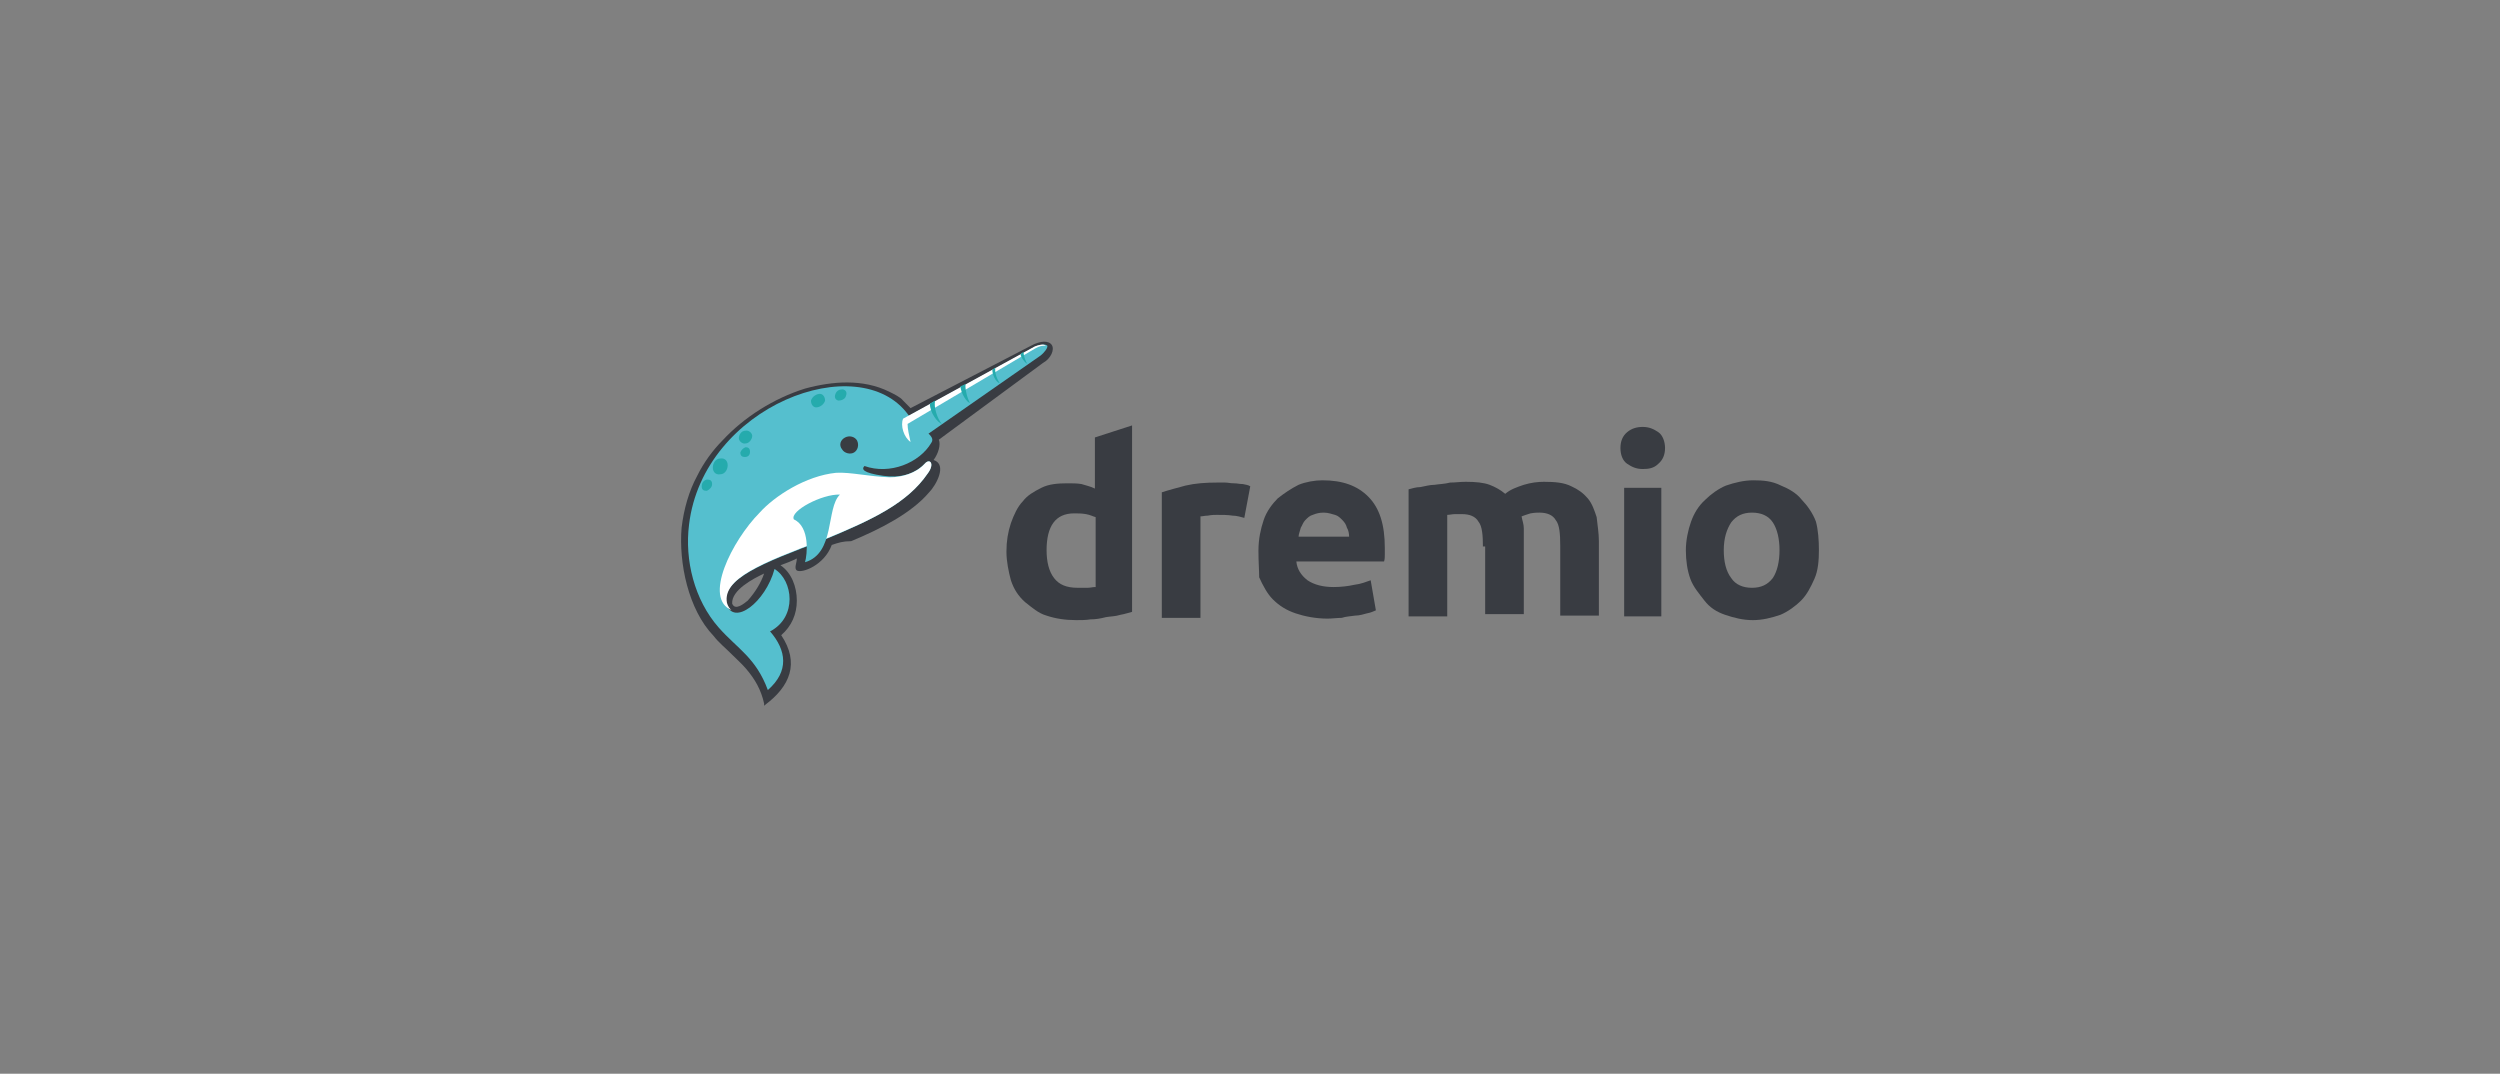 <svg width="312" height="134" viewBox="0 0 312 134" fill="none" xmlns="http://www.w3.org/2000/svg">
<rect x="0" y="0" width="312" height="134" fill="#808080" stroke="none"/>
<g clip-path="url(#clip0_414_6673)">
<path fill-rule="evenodd" clip-rule="evenodd" d="M207.797 55.907C207.797 56.751 207.519 57.408 206.962 57.877C206.406 58.44 205.756 58.534 205.014 58.534C204.179 58.534 203.623 58.252 203.066 57.877C202.509 57.502 202.231 56.751 202.231 55.907C202.231 55.062 202.509 54.406 203.066 53.937C203.623 53.467 204.272 53.28 205.014 53.28C205.849 53.28 206.406 53.561 206.962 53.937C207.519 54.312 207.797 55.156 207.797 55.907Z" fill="#393C42"/>
<path fill-rule="evenodd" clip-rule="evenodd" d="M202.695 60.879H207.333V76.923H202.695V60.879Z" fill="#393C42"/>
<path fill-rule="evenodd" clip-rule="evenodd" d="M155.29 64.632C154.919 64.538 154.362 64.35 153.806 64.35C153.249 64.257 152.6 64.257 151.858 64.257C151.58 64.257 151.209 64.257 150.745 64.35C150.374 64.35 150.095 64.444 149.817 64.444V77.11H144.993V61.442C145.828 61.161 146.941 60.879 147.961 60.598C149.167 60.316 150.466 60.222 151.951 60.222H152.878C153.249 60.222 153.528 60.316 153.991 60.316C154.455 60.316 154.641 60.41 155.105 60.41C155.476 60.504 155.754 60.504 156.033 60.691L155.29 64.632Z" fill="#393C42"/>
<path fill-rule="evenodd" clip-rule="evenodd" d="M222.083 68.666C222.083 67.259 221.805 66.039 221.249 65.195C220.692 64.351 219.764 63.975 218.651 63.975C217.538 63.975 216.703 64.351 216.053 65.195C215.497 66.039 215.126 67.165 215.126 68.666C215.126 70.074 215.404 71.293 216.053 72.138C216.61 72.982 217.538 73.357 218.651 73.357C219.764 73.357 220.599 72.982 221.249 72.138C221.805 71.293 222.083 70.074 222.083 68.666ZM227 68.666C227 69.886 226.908 71.2 226.444 72.231C225.98 73.263 225.516 74.202 224.774 74.952C224.124 75.609 223.104 76.36 222.176 76.735C221.063 77.11 219.95 77.392 218.744 77.392C217.538 77.392 216.425 77.11 215.311 76.735C214.198 76.36 213.363 75.797 212.714 74.952C212.065 74.108 211.323 73.263 210.951 72.231C210.58 71.2 210.395 69.98 210.395 68.666C210.395 67.447 210.673 66.133 211.044 65.101C211.415 64.069 211.972 63.131 212.807 62.38C213.456 61.724 214.476 60.973 215.404 60.598C216.517 60.223 217.63 59.941 218.837 59.941C220.043 59.941 221.156 60.035 222.269 60.598C223.197 60.973 224.217 61.536 224.866 62.38C225.516 63.037 226.258 64.069 226.629 65.101C226.908 66.133 227 67.447 227 68.666Z" fill="#393C42"/>
<path fill-rule="evenodd" clip-rule="evenodd" d="M168.371 66.978C168.371 66.602 168.278 66.133 168.092 65.852C167.999 65.477 167.814 65.195 167.536 64.914C167.257 64.632 166.979 64.351 166.608 64.257C166.237 64.163 165.773 63.975 165.217 63.975C164.66 63.975 164.289 64.069 163.825 64.257C163.454 64.351 163.175 64.632 162.897 64.914C162.619 65.195 162.526 65.57 162.341 65.852C162.248 66.227 162.062 66.696 162.062 66.978H168.371ZM157.053 68.76C157.053 67.259 157.331 66.04 157.702 64.914C158.073 63.788 158.816 62.85 159.465 62.193C160.3 61.536 161.135 60.973 162.062 60.504C162.99 60.129 164.103 59.941 165.031 59.941C167.536 59.941 169.391 60.598 170.782 62.005C172.174 63.413 172.824 65.477 172.824 68.385C172.824 68.666 172.824 68.948 172.824 69.229C172.824 69.511 172.824 69.792 172.73 70.074H161.784C161.877 71.012 162.341 71.762 163.175 72.419C164.01 72.982 165.123 73.263 166.423 73.263C167.257 73.263 168.185 73.17 169.02 72.982C169.855 72.888 170.504 72.607 171.061 72.419L171.71 76.172C171.432 76.266 171.153 76.453 170.597 76.547C170.226 76.641 169.669 76.829 169.113 76.829C168.556 76.922 167.999 76.922 167.443 77.11C166.886 77.11 166.237 77.204 165.68 77.204C164.196 77.204 162.804 76.922 161.691 76.547C160.578 76.172 159.65 75.609 158.816 74.765C158.166 74.108 157.61 73.076 157.145 72.044C157.145 71.2 157.053 70.074 157.053 68.76Z" fill="#393C42"/>
<path fill-rule="evenodd" clip-rule="evenodd" d="M185.069 68.291C185.069 66.79 184.977 65.664 184.512 65.101C184.141 64.445 183.399 64.163 182.472 64.163C182.193 64.163 181.915 64.163 181.544 64.163C181.266 64.163 180.895 64.257 180.616 64.257V76.923H175.792V61.067C176.163 60.973 176.72 60.786 177.276 60.786C177.833 60.692 178.39 60.504 179.039 60.504C179.595 60.41 180.245 60.41 180.987 60.223C181.637 60.223 182.193 60.129 182.935 60.129C184.141 60.129 185.162 60.223 185.904 60.504C186.646 60.786 187.296 61.161 187.852 61.63C188.502 61.067 189.336 60.786 190.171 60.504C191.099 60.223 191.934 60.129 192.676 60.129C194.067 60.129 195.181 60.223 196.109 60.692C196.943 61.067 197.593 61.536 198.149 62.193C198.706 62.85 198.984 63.694 199.262 64.538C199.355 65.477 199.541 66.509 199.541 67.541V76.829H194.717V68.104C194.717 66.603 194.624 65.477 194.16 64.914C193.789 64.257 193.047 63.975 192.119 63.975C191.841 63.975 191.563 63.975 191.006 64.069C190.635 64.163 190.171 64.351 189.893 64.445C189.986 65.007 190.171 65.383 190.171 65.946C190.171 66.509 190.171 67.072 190.171 67.635V76.641H185.348V68.197H185.069V68.291Z" fill="#393C42"/>
<path fill-rule="evenodd" clip-rule="evenodd" d="M136.644 73.263C136.366 73.263 136.087 73.357 135.716 73.357C135.345 73.357 134.881 73.357 134.51 73.357C133.119 73.357 132.191 72.982 131.542 72.138C130.892 71.293 130.614 70.074 130.614 68.666C130.614 65.664 131.727 64.069 134.046 64.069C134.603 64.069 134.974 64.069 135.531 64.163C136.087 64.257 136.366 64.445 136.737 64.538V73.263H136.644ZM136.644 54.593V60.973C136.087 60.692 135.531 60.598 134.974 60.41C134.417 60.316 133.861 60.316 133.211 60.316C132.005 60.316 130.892 60.41 129.965 60.879C129.037 61.348 128.202 61.818 127.645 62.568C126.996 63.225 126.532 64.257 126.161 65.289C125.79 66.415 125.604 67.54 125.604 68.854C125.604 70.074 125.883 71.387 126.161 72.419C126.532 73.545 127.089 74.389 127.924 75.14C128.759 75.797 129.594 76.547 130.614 76.829C131.727 77.204 132.933 77.392 134.325 77.392C134.881 77.392 135.531 77.392 136.087 77.298C136.737 77.298 137.293 77.204 138.035 77.016C138.592 76.922 139.241 76.922 139.798 76.735C140.355 76.641 140.911 76.453 141.282 76.36V53.092L136.644 54.593Z" fill="#393C42"/>
<path fill-rule="evenodd" clip-rule="evenodd" d="M95.362 71.575C93.971 72.231 91.28 73.639 91.373 75.327C91.744 76.266 92.857 75.327 93.321 74.952C94.249 73.92 94.991 72.701 95.362 71.575ZM103.804 68.01C102.876 70.543 100.093 71.575 99.444 71.199C99.073 70.918 99.444 70.261 99.444 69.698C98.887 69.98 97.96 70.355 97.403 70.543C98.795 71.481 99.444 73.263 99.444 74.952C99.444 76.641 98.795 78.142 97.496 79.268C99.815 82.739 98.609 85.648 95.455 87.993L95.362 88.087V87.805C94.991 86.117 94.249 84.803 93.136 83.49C92.579 82.833 91.93 82.27 91.373 81.707C90.538 80.863 89.703 80.206 89.054 79.362C85.9 76.078 84.694 70.261 85.065 65.852C85.343 63.506 85.993 61.255 87.013 59.378C87.848 57.689 88.961 56.188 90.167 54.969C92.857 52.06 96.568 49.715 100.464 48.495C103.897 47.557 107.7 47.275 110.947 48.87C111.504 49.152 112.339 49.527 112.71 49.996L113.545 50.84C113.545 50.84 113.545 50.84 113.637 50.934L128.666 43.147C129.872 42.491 130.892 42.491 131.263 43.053C131.634 43.616 131.171 44.742 130.15 45.305L117.163 54.875C117.441 55.532 117.07 56.657 116.513 57.408C118.276 57.971 116.792 60.598 115.957 61.442C113.73 64.069 109.834 66.039 106.216 67.54C105.196 67.54 104.639 67.728 103.804 68.01Z" fill="#393C42"/>
<path fill-rule="evenodd" clip-rule="evenodd" d="M115.771 59.097C116.699 57.877 116.05 57.127 115.4 57.877C114.009 59.284 112.153 59.66 110.205 59.378C107.608 59.003 107.515 58.534 107.886 58.158C111.04 59.284 114.751 57.783 116.235 55.25C116.885 54.312 114.751 53.561 113.359 51.779C107.237 43.335 87.755 50.653 85.993 65.476C85.436 69.886 86.642 74.858 89.704 78.33C92.023 80.957 94.342 82.083 95.826 86.117C98.516 83.771 98.145 81.144 96.105 78.799C99.537 77.016 98.98 72.419 96.661 71.012C95.548 75.14 91.559 78.236 90.631 75.328C90.075 72.325 94.898 70.355 102.691 67.447C108.999 64.82 113.267 62.756 115.771 59.097Z" fill="#55BFCE"/>
<path fill-rule="evenodd" clip-rule="evenodd" d="M115.771 59.097C116.699 57.877 116.049 57.127 115.4 57.877C114.287 59.097 112.524 59.566 111.04 59.566C108.35 59.472 106.216 58.909 104.361 59.003C100.557 59.378 96.661 61.911 94.806 63.975C91.373 67.447 87.662 74.765 91.373 76.172C91.095 76.078 90.817 75.609 90.724 75.234C90.167 72.232 94.991 70.261 102.784 67.353C108.999 64.82 113.266 62.756 115.771 59.097Z" fill="white"/>
<path fill-rule="evenodd" clip-rule="evenodd" d="M99.073 64.82C101.114 65.758 100.743 69.23 100.465 70.168C104.268 69.042 103.062 63.413 104.825 61.724C102.598 61.63 98.516 63.788 99.073 64.82Z" fill="#55BFCE"/>
<path fill-rule="evenodd" clip-rule="evenodd" d="M105.474 54.593C106.031 54.312 106.68 54.5 106.958 54.969C107.237 55.532 107.051 56.188 106.587 56.47C106.123 56.751 105.381 56.564 105.103 56.095C104.639 55.532 104.917 54.875 105.474 54.593Z" fill="#393C42"/>
<path fill-rule="evenodd" clip-rule="evenodd" d="M114.658 54.969L129.872 44.367C130.243 44.086 130.8 43.429 130.707 43.147C130.429 42.866 129.779 43.054 129.223 43.241L112.803 52.248C112.153 53.28 113.267 55.625 114.658 54.969Z" fill="#55BFCE"/>
<path fill-rule="evenodd" clip-rule="evenodd" d="M113.266 52.904L129.13 43.523C129.779 43.147 130.057 43.147 130.521 43.147C130.243 42.866 129.594 43.053 129.13 43.241L112.71 52.248C112.339 53.092 112.803 54.593 113.638 55.156C113.452 54.312 113.266 53.561 113.266 52.904Z" fill="white"/>
<path fill-rule="evenodd" clip-rule="evenodd" d="M89.889 57.221C90.445 57.127 90.816 57.502 90.816 58.065C90.816 58.628 90.445 59.191 89.889 59.191C89.332 59.285 88.961 58.91 88.961 58.347C88.961 57.784 89.332 57.221 89.889 57.221Z" fill="#25ABAD"/>
<path fill-rule="evenodd" clip-rule="evenodd" d="M93.043 53.749C93.414 53.655 93.878 54.031 93.878 54.406C93.878 54.781 93.507 55.344 93.043 55.344C92.672 55.438 92.208 55.063 92.208 54.687C92.208 54.312 92.486 53.749 93.043 53.749Z" fill="#25ABAD"/>
<path fill-rule="evenodd" clip-rule="evenodd" d="M102.32 49.152C102.691 49.152 102.969 49.527 102.969 49.996C102.876 50.371 102.413 50.841 101.856 50.841C101.485 50.841 101.207 50.465 101.207 49.996C101.392 49.433 101.949 49.152 102.32 49.152Z" fill="#25ABAD"/>
<path fill-rule="evenodd" clip-rule="evenodd" d="M105.196 48.589C105.567 48.683 105.752 48.964 105.567 49.434C105.474 49.809 105.01 49.996 104.639 49.996C104.268 49.903 104.083 49.621 104.268 49.152C104.454 48.683 104.825 48.589 105.196 48.589Z" fill="#25ABAD"/>
<path fill-rule="evenodd" clip-rule="evenodd" d="M93.043 55.813C93.321 55.813 93.6 55.907 93.6 56.376C93.6 56.845 93.321 57.033 92.95 57.033C92.672 57.033 92.394 56.939 92.394 56.47C92.486 56.188 92.765 55.907 93.043 55.813Z" fill="#25ABAD"/>
<path fill-rule="evenodd" clip-rule="evenodd" d="M88.219 59.847C88.59 59.847 88.869 59.941 88.869 60.41C88.869 60.785 88.59 61.067 88.219 61.254C87.848 61.254 87.57 61.161 87.57 60.691C87.57 60.222 87.848 59.941 88.219 59.847Z" fill="#25ABAD"/>
<path fill-rule="evenodd" clip-rule="evenodd" d="M116.699 49.996L116.049 50.371C116.049 51.497 116.977 52.717 117.534 52.904C116.977 52.248 116.513 50.84 116.699 49.996ZM120.502 47.932L119.853 48.213C119.946 49.152 120.688 50.277 121.059 50.277C120.78 49.902 120.409 48.589 120.502 47.932ZM124.213 45.868L123.842 46.149C123.842 46.712 124.213 47.651 124.77 47.838C124.491 47.369 124.12 46.712 124.213 45.868ZM127.738 43.898L127.367 44.179C127.367 44.554 127.924 45.305 128.202 45.399C128.016 45.117 127.738 44.461 127.738 43.898Z" fill="#25ABAD"/>
</g>
<defs>
<clipPath id="clip0_414_6673">
<rect width="142" height="46" fill="white" transform="translate(85 42.642)"/>
</clipPath>
</defs>
</svg>

